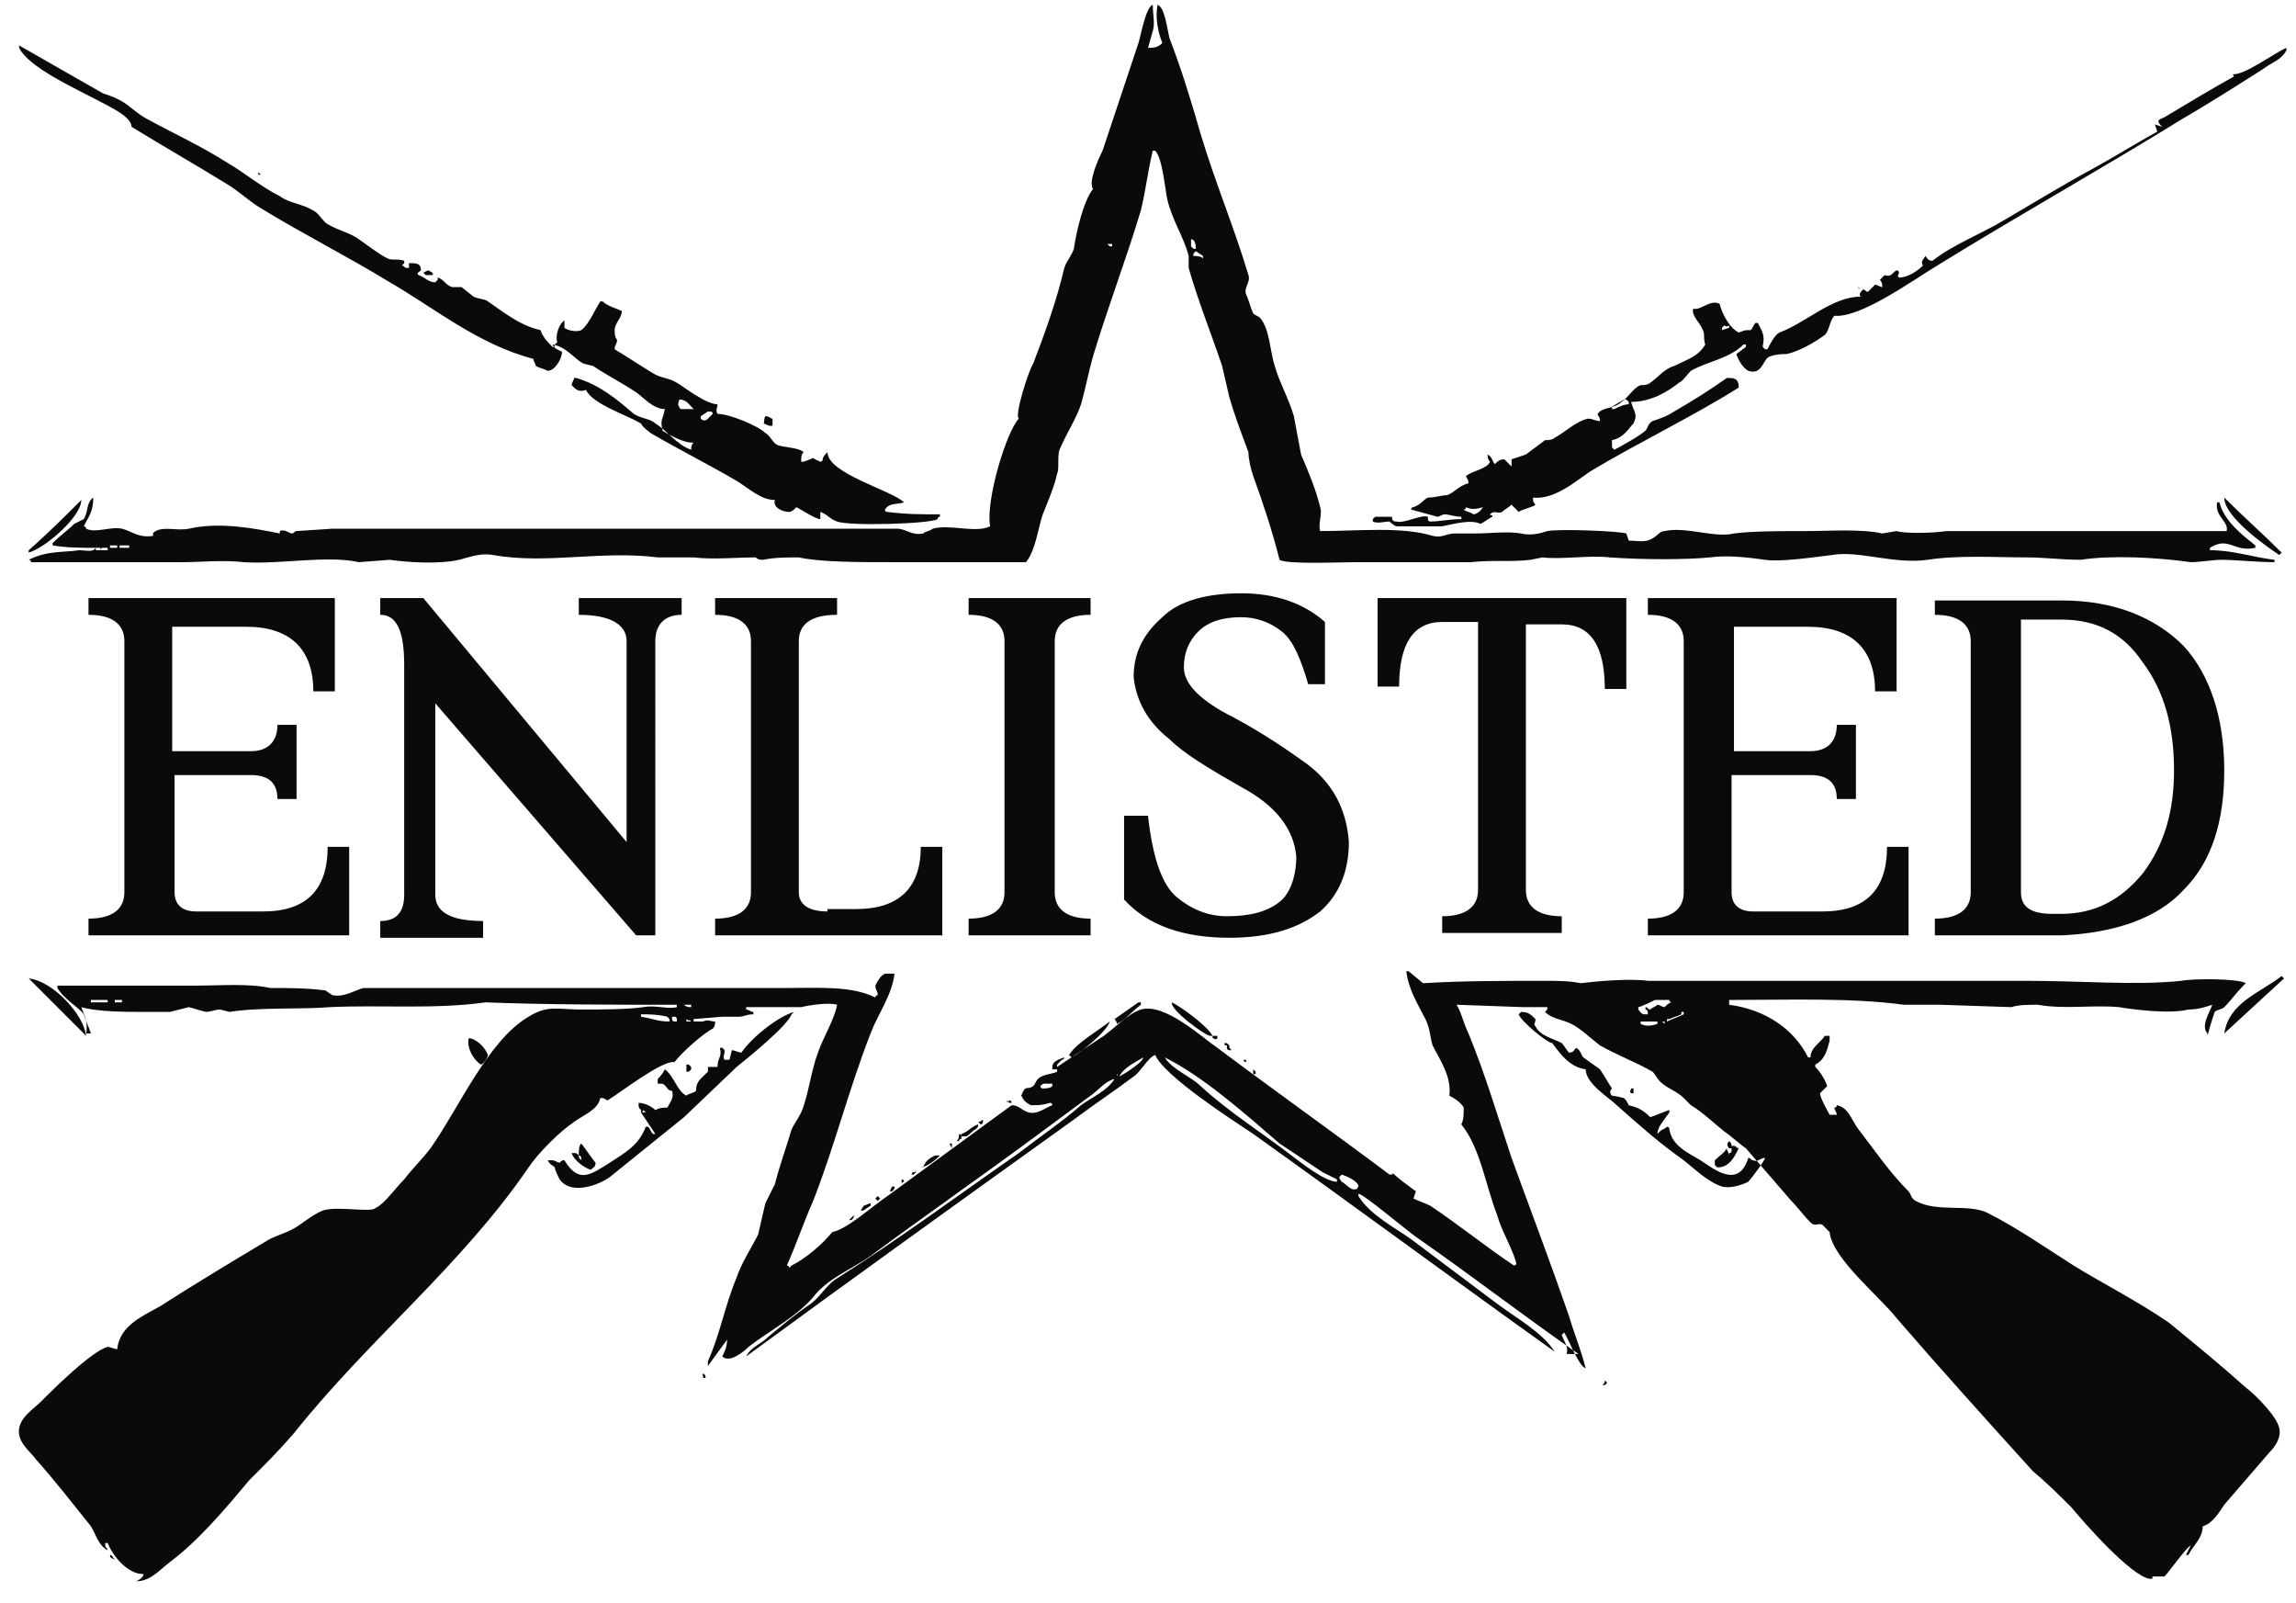 <?xml version="1.0" encoding="UTF-8"?> <!-- Generator: Adobe Illustrator 25.0.0, SVG Export Plug-In . SVG Version: 6.00 Build 0) --> <svg xmlns="http://www.w3.org/2000/svg" xmlns:xlink="http://www.w3.org/1999/xlink" id="Слой_1" x="0px" y="0px" viewBox="0 0 96 67" style="enable-background:new 0 0 96 67;" xml:space="preserve"> <style type="text/css"> .st0{fill-rule:evenodd;clip-rule:evenodd;fill:#0A0A0A;} </style> <path class="st0" d="M48.4,0.2c0.3,0.1,0.4,1,0.5,1.4c0.5,1.3,0.9,2.6,1.3,4c0.6,2,1.4,3.9,2,5.9c0.1,0.3-0.2,0.5-0.1,0.8 c0.1,0.2,0.2,0.6,0.3,0.8c0.1,0.1,0.2,0.1,0.3,0.2c0.4,0.5,0.4,1.4,0.6,2c0.2,0.7,0.6,1.4,0.8,2.1l0.3,1.6c0.3,0.7,0.6,1.4,0.8,2.2 c0.1,0.3-0.1,0.7,0,1c1.6,0,3.4-0.2,4.7,0.2c0.4,0.1,0.6-0.1,0.9-0.1c0.3,0,0.6,0,0.9,0c0.6,0,1.3-0.1,1.9,0c0.4,0.1,0.8,0,1.1-0.1 c0.5-0.1,3,0,3.3,0.1l0.1,0.3c0.4,0,0.7,0.1,1-0.1c0.2-0.1,0.3-0.3,0.5-0.3c0.9-0.2,2.1,0.3,2.9,0.1c0.8-0.1,1.9-0.1,3-0.1 c1,0,2.3-0.1,3.2,0.1l0.6-0.1c0.3,0.1,1.4,0.1,2.1,0c0.7,0,1.4,0,2.1,0c1.2,0,2.4,0,3.6,0c1.2,0,2.4,0,3.7,0h2.3 c0.1-0.4-0.5-0.6-0.4-1.2h0.1c0.2,0.8,1,1.4,1.5,1.8c0,0,0,0.1,0,0.1c-0.9,0.2-1.1-0.5-1.9,0c0,0,0,0,0,0.1c1,0,1.8,0.3,2.7,0.4 c0,0,0,0.1,0,0.1c-0.7,0-1.7-0.1-2.2-0.1c-0.4,0-0.9,0.1-1.3,0.1c-1.4-0.2-3.3-0.3-4.6-0.1c-0.8,0-1.5-0.1-2.3-0.1 c-1.3,0-2.8-0.1-4.1,0.1c-1.4,0.2-2.9-0.4-4-0.2c-0.8,0.1-2.2,0.3-2.8,0.2c-0.7-0.1-1.6-0.2-2.3-0.1c-1,0.1-2.8,0.1-4.2,0 c-0.8-0.1-2.1,0.1-2.8,0l-0.5,0.1c-0.8,0.1-1.6,0-2.5,0.1h-4.8c-0.7,0-2.9,0.1-3.2-0.1c-0.3-1.2-0.7-2.4-1.1-3.5 c-0.1-0.3-0.2-0.7-0.2-1c-0.3-0.8-0.6-1.6-0.8-2.3c-0.1-0.4-0.2-0.9-0.3-1.3c-0.4-1.2-1-2.7-1.4-4.1v-0.5c-0.2-0.8-0.7-1.5-0.9-2.4 c-0.1-0.5-0.2-1.7-0.5-2h-0.1c-0.2,0.8-0.3,1.7-0.5,2.5c-0.6,2-1.4,4.1-2,6.1c-0.2,0.7-0.3,1.3-0.5,2c-0.2,0.6-0.6,1.2-0.9,1.9 c-0.1,0.3,0,0.8-0.1,1c-0.1,0.5-0.4,1.2-0.6,1.7c-0.2,0.6-0.3,1.5-0.7,2h-5.6c-1.4,0-3,0-3.9-0.2c-0.5,0-1,0-1.5,0.1 c-0.1,0-0.2,0-0.3-0.1c-0.8,0-1.8,0.1-2.6,0c-0.5,0-1,0-1.5,0c-2.4-0.3-4.6,0.3-6.9-0.1c-0.5-0.1-1,0.1-1.4,0.2 c-0.9,0.2-2.2,0.1-2.9,0l-1.3,0.1c-1.3-0.3-3.3,0.1-4.8,0c-0.9-0.1-1.8,0-2.6,0c-1.8,0-4.2,0-6.3,0c0,0,0-0.1-0.1-0.1 C2,23,2.7,23.1,3.3,23c0.3,0,0.6,0.1,0.7-0.1c-0.6,0-1.2,0-1.8-0.1v-0.1c0.3-0.3,0.6-0.5,0.9-0.8l0.4-0.2c0.2-0.3,0.1-0.7,0.4-0.9 c0,0,0,0,0,0c0,0.6-0.2,0.8-0.4,1.2c0,0,0.1,0,0.1,0.1c0.4,0.2,1-0.1,1.5,0c0.4,0.1,0.7,0.4,1.3,0.3c0-0.2,0-0.1,0.1-0.2 c0.4-0.2,0.9,0,1.4-0.1c1.3-0.3,2.8,0,3.8,0.2c0-0.1,0,0,0-0.1c0.2-0.1,0.4,0.1,0.5,0.1c0.1,0,0.1-0.1,0.2-0.1l1.5-0.1h2.1 c0.7,0,1.3,0,2,0c5.2,0,10.5,0,15.7,0h3.8c0.4,0,0.6,0.3,1.1,0.2c0.1-0.1,0.3-0.1,0.4-0.2c0.7-0.2,1.8,0.2,2.4-0.1v0 c-0.2-1.1,0.7-4,1.2-4.5c-0.2-0.1,0.4-2,0.6-2.3c0.5-1.3,1-2.7,1.3-4c0.1-0.3,0.3-0.5,0.4-0.8c0.1-0.7,0.4-2,0.8-2.5 c-0.2-0.3,0.2-1.2,0.4-1.6c0.5-1.5,1-3,1.5-4.5c0.1-0.3,0.3-1.5,0.6-1.6c0,0.4,0.1,0.8,0,1.1L48,2c0.2,0,0.4,0,0.6-0.2 C48.4,1.3,48.3,0.7,48.4,0.2z M30,16.9c0,0.2-0.1,0.2,0,0.4c0.5,0,1.7,0.5,2,0.8c0.2,0.1,0.3,0.4,0.5,0.5c0.2,0.1,0.9,0.1,1.1,0.3 c-0.1,0.1-0.1,0.2-0.1,0.4c0,0,0,0,0.1,0c0.6-0.2,0.2-0.2,0.7,0c0,0,0.1,0,0.1-0.1c0-0.1,0.1-0.2,0.2-0.3h0c0,0.9,2.7,1.6,3.2,2.1v0 c-0.3,0.1-0.6,0-0.8,0.3c0,0,0,0.1,0.1,0.1c0.8,0.1,1.4,0.1,2.2,0.1v0.1c0,0-0.1,0-0.1,0.1c-0.3,0.2-3.7,0.3-4.2,0.1 c-0.3-0.1-0.4-0.3-0.7-0.4c0,0.2,0,0.2,0,0.3c-0.2,0-0.8-0.4-1-0.5c-0.1,0.1-0.2,0.2-0.3,0.2c-0.3,0-0.7-0.2-0.6-0.5 c-0.6,0-1.1-0.5-1.6-0.8c-1.2-0.7-2.4-1.3-3.6-2c-0.1-0.1-0.3-0.2-0.4-0.4c-0.7-0.4-2-0.8-2.3-1.4c-0.3,0.1-0.4,0-0.6-0.2 c0-0.1,0.1-0.2,0.1-0.3c0,0,0,0,0.1,0c1,0.3,1.7,0.9,2.4,1.5c0.3,0.2,0.7,0.2,0.9,0.4c0.5,0.3,0.9,0.9,1.5,1.1c0-0.1,0-0.2,0.1-0.3 c0,0,0,0-0.1,0c-0.3,0-0.9-0.3-1.2-0.5c-0.1-0.5,0-0.4,0.1-0.9c-0.5,0-0.9-0.5-1.2-0.7c-0.6-0.4-1.2-0.7-1.8-1.1l-0.4-0.1 c-0.4-0.2-0.7-0.7-1.3-0.8c0.1,0.2,0.2,0.2,0.4,0.3c0,0.3-0.3,0.8-0.6,0.8c-0.2-0.1-0.3-0.1-0.5-0.2c0-0.1-0.1-0.2-0.1-0.3 c-2.3-0.6-4.1-2.1-6-3.2c-1.8-1.1-3.6-2-5.4-3.1c-0.5-0.3-0.9-0.7-1.4-1c-1.3-0.8-2.7-1.6-4-2.4C5.5,5.1,5.3,4.9,5,4.7 C3.9,4,1.3,3,0.8,2l0-0.1l3.5,2C4.6,4,4.9,4.1,5.2,4.3c0.3,0.2,0.6,0.5,1,0.7c1.1,0.6,2.2,1.1,3.3,1.8c0.7,0.4,1.4,1,2.2,1.4 c0.4,0.3,0.9,0.3,1.4,0.6c0.2,0.1,0.3,0.3,0.5,0.5c0.4,0.3,1,0.4,1.4,0.7c0.3,0.2,0.8,0.6,1.2,0.8c0.2,0.1,0.4,0,0.7,0.1 c0,0.1,0,0,0,0.1c0,0-0.1,0.1-0.1,0.1c0.1,0,0.1,0.1,0.2,0.1c0,0,0.1,0,0.1,0c0-0.1,0-0.1,0-0.2c0.3,0,0.5,0,0.5,0.3 c-0.1,0.1-0.2,0.1-0.1,0.2c0.3,0.1,0.4,0.3,0.7,0.3c0,0,0.1-0.1,0.1-0.1c0,0,0-0.1,0-0.1c0.3,0.1,0.3,0.3,0.6,0.4h0.4l0.5,0.4 c0.2,0.1,0.5,0.1,0.6,0.2c0.6,0.4,1.3,1,2.2,1.2c0.1,0.3,0.3,0.5,0.5,0.7c0.1,0,0.1,0,0.1-0.1c0.1-0.1,0,0,0.1-0.1 c-0.1-0.3,0.1-0.8,0.3-0.9h0c0,0.1,0,0.1,0,0.3c0.1,0.1,0.5,0.2,0.7,0.1c0.3-0.2,0.6-0.9,0.8-1.2h0.1c0.2,0.2,0.6,0.3,0.8,0.4 c0,0.3-0.3,0.5-0.3,0.8c0,0.1,0,0.3,0.1,0.4c0,0.2-0.1,0.2-0.1,0.4c0.5,0.3,1.1,0.7,1.6,1c0.3,0.2,0.7,0.2,1,0.4 C28.5,16.1,29.5,16.9,30,16.9z M67.4,18.4c0,0.1,0,0.2,0,0.3l0.1,0.1c0.2-0.1,1.1-0.6,1.3-0.8c0.1-0.1,0.1-0.3,0.3-0.4 c0.3-0.1,0.6-0.2,0.9-0.4c0.7-0.4,1.5-0.9,2.2-1.4c0.3,0,0.5,0,0.5,0.4c-1.9,1.2-4.2,2.3-6.2,3.5c-0.6,0.4-1.5,1.2-2.4,1.1v0.1 c0,0.1,0.1,0.2,0.1,0.2c-0.1,0.1-0.6,0.2-0.7,0.3c-0.1-0.1-0.2-0.2-0.3-0.3c-0.1,0.1-0.3,0.2-0.4,0.3c-0.2,0.1-0.3-0.1-0.5,0.1 c0.1,0.1,0.1,0,0.1,0.1c-0.2,0.1-0.3,0.2-0.5,0.3c-0.4-0.2-1.1,0-1.6,0.1h-1.9c-0.1,0-0.3-0.2-0.3-0.2c-0.2,0-0.5,0.1-0.7,0 c0,0,0-0.1,0-0.1c0,0,0.1-0.1,0.1-0.1c0.2,0,0.4,0,0.7,0c0,0.2,0.1,0.2,0.2,0.2c0.3,0.1,1-0.3,1.3-0.2c0,0.1,0,0.2,0.1,0.2 c0.4,0,0.8-0.1,1.3-0.1v-0.1c-0.3,0-0.5-0.1-0.7-0.1c-0.1,0-0.2,0.1-0.3,0.1l-1.1-0.3c0,0,0-0.1,0.1-0.1c0.3-0.1,0.4-0.3,0.6-0.4 c0.3,0,0.6-0.1,0.8-0.1c0.3-0.1,0.5-0.4,0.9-0.5c0-0.2-0.1-0.2-0.1-0.3c0.2-0.2,0.9-0.3,1-0.6c-0.1-0.1-0.1-0.2-0.1-0.3h0 c0.2,0.1,0.2,0.3,0.3,0.4c0.1-0.1,0.2-0.2,0.4-0.2c0.1,0.1,0.2,0.2,0.3,0.3h0v-0.3c0.3-0.1,0.3-0.1,0.6-0.2l0.8-0.6 c0.1,0,0.3,0,0.4-0.1c0.4-0.2,0.9-0.7,1.4-0.8c0.2,0,0.3,0.1,0.5,0.1c0-0.2-0.1-0.2-0.1-0.3c0.2-0.3,0.7-0.2,1-0.5 c0.3-0.2,0.5-0.6,0.8-0.7c0.1,0,0.3,0,0.4-0.1c0.3-0.2,0.6-0.6,1-0.7c0.6-0.3,1-0.4,1.3-0.9c-0.1-0.3,0-0.4-0.1-0.6 c-0.1-0.3-0.5-0.6-0.4-0.9c0.3,0.1,0.7-0.4,1.1-0.2c0.1,0.4,0.4,1,0.8,1.2c0.3-0.1,0.2-0.1,0.5-0.1c0.1-0.1,0.1-0.2,0.2-0.3h0.1 c0.2,0.4,0.3,0.5,0.2,1c0,0,0.1,0.1,0.1,0.1c0,0,0.1,0,0.1,0c0.1-0.2,0.3-0.6,0.5-0.7c1.1-0.4,2.2-1.5,3.4-1.5 c-0.1-0.1,0-0.2,0.1-0.3h0c0.1,0,0.1,0.1,0.2,0.1c0.1-0.1,0.2-0.2,0.3-0.3c0.1,0,0.2,0.1,0.3,0.1c0-0.1,0-0.2-0.1-0.3l0.2-0.2 c0.3,0.1,0.3-0.1,0.5-0.2c0,0,0.1,0,0.1,0.1c0,0.1-0.1,0.1,0,0.2c0.4,0,0.8-0.3,1-0.5c-0.1-0.2,0-0.2,0.1-0.4 c0.1,0.1,0.1,0.2,0.3,0.2c0.9-0.7,2-1.1,3-1.7c1.2-0.7,2.5-1.5,3.8-2.2c0.9-0.5,1.7-1,2.6-1.5l-0.1-0.3l0.3,0.1 C90.1,5,90.3,5,90.5,4.9c1-0.6,2-1.2,2.9-1.7c0,0,0-0.1-0.1-0.1c0.5,0.1,1.8-0.9,2.3-1.1c0,0,0,0.1,0,0.1c-0.2,0.4-0.6,0.5-1,0.8 c-1.1,0.7-2.2,1.4-3.4,2.1c-3.4,2.1-6.8,4-10.2,6.1c-1,0.6-3.2,2.2-4.3,2.1c-0.2,0.2-0.2,0.6-0.4,0.8c-0.4,0.3-1.1,0.7-1.6,0.8 c-0.2,0-0.4,0-0.7,0.1c-0.3,0.1-0.3,0.8-0.9,0.6c-0.2-0.1-0.4-0.4-0.5-0.7l0.4-0.3v-0.1h-0.1c-0.6,0.6-1.5,0.7-2.2,1.1 c-0.2,0.2-0.3,0.4-0.5,0.5c-0.5,0.4-1.2,0.8-2,0.8c0.1,0.4,0.3,0.5,0.1,0.9C68.1,17.9,67.9,18.3,67.4,18.4z M10.8,7.2 C10.9,7.3,10.9,7.3,10.8,7.2l0.1,0.1h-0.1C10.8,7.3,10.8,7.3,10.8,7.2z M49.8,10C49.8,10,49.8,10,49.8,10c0,0.2,0,0.3,0,0.3l0.1,0.1 c0,0,0.1,0,0.1,0v0C50,10.1,49.9,10,49.8,10z M46.3,10.2c0.1,0.1,0.1,0.1,0.2,0.1v-0.1C46.4,10.2,46.4,10.2,46.3,10.2z M46.6,10.3 C46.6,10.3,46.6,10.3,46.6,10.3L46.6,10.3L46.6,10.3C46.7,10.3,46.6,10.3,46.6,10.3z M50,10.5c0,0-0.1,0.1-0.1,0.1c0,0,0,0.1,0,0.1 c0.1,0,0.3,0,0.4,0.1v-0.1L50,10.5z M17.9,11.3L17.9,11.3c0.2,0.1,0.2,0.1,0.2,0.2c0,0,0,0-0.1,0c-0.1,0-0.1,0-0.2,0 c-0.1-0.1,0,0-0.1-0.1L17.9,11.3C17.9,11.3,17.9,11.3,17.9,11.3z M78.8,11.4C78.8,11.5,78.8,11.5,78.8,11.4 C78.8,11.4,78.9,11.5,78.8,11.4z M77.7,12C77.8,12.1,77.7,12.1,77.7,12L77.7,12z M19.4,12.3C19.4,12.3,19.4,12.3,19.4,12.3 C19.4,12.3,19.4,12.3,19.4,12.3L19.4,12.3z M72.1,13.6c-0.1,0.1-0.1,0.1-0.1,0.1c0,0,0,0.1,0,0.1l0.3-0.1v-0.1 C72.2,13.7,72.1,13.6,72.1,13.6z M67.9,16.7L67.4,17v0.1c0,0,0.1,0,0.1,0c0.2-0.1,0.4-0.2,0.6-0.2c0,0,0-0.1,0-0.1 c0,0-0.1-0.1-0.1-0.1H67.9z M28.4,16.7c0,0.1-0.1,0.2,0,0.3c0,0,0,0.1,0.1,0.1c0.2,0,0.3,0,0.5,0v0C28.8,16.9,28.7,16.7,28.4,16.7z M29.6,17.2l-0.3,0.2v0.1c0.1,0.1,0.2,0.1,0.3,0l0.2-0.2c0,0,0-0.1-0.1-0.1c0,0,0,0-0.1,0H29.6z M66.8,17.3 C66.8,17.3,66.8,17.3,66.8,17.3C66.8,17.3,66.8,17.3,66.8,17.3z M32,17.4L32,17.4c0.2,0,0.2,0.1,0.3,0.1c0,0.1,0,0.2,0,0.3 c0,0,0,0-0.1,0c-0.1,0-0.2-0.1-0.3-0.1C32,17.7,31.9,17.6,32,17.4C31.9,17.5,32,17.4,32,17.4z M63.1,19.3L63.1,19.3L63.1,19.3z M93,20.8c0.8,0.8,1.6,1.5,2.4,2.3l-0.1,0.1C94.7,22.8,93,21.6,93,20.8z M3.4,20.9L3.4,20.9c0,0.7-1.5,2-2.2,2.2v0l0-0.1 C2,22.3,2.7,21.6,3.4,20.9z M61.3,21.2c0,0,0,0.1-0.1,0.1c0.1,0.1,0.3,0.1,0.4,0.2c0.1,0,0.3-0.1,0.4-0.3 C61.7,21.3,61.5,21.3,61.3,21.2z M4.6,22.8c0,0,0,0.1,0,0.1h0.3v-0.1H4.6z M5,22.8v0.1h0.4v-0.1H5z M4,22.9c0,0.1,0,0.1,0.1,0.1h0.1 c0,0,0-0.1,0.1-0.1H4z M4.2,22.9c0,0.1,0,0.1,0.1,0.1c0.1,0,0.1,0,0.2,0v-0.1H4.2z M37,40.7h0.4l0,0c-0.1,0.9-0.7,1.7-1,2.5 c-0.9,2.3-1.5,4.7-2.4,7c-0.4,0.9-0.7,1.8-1.1,2.7c0,0,0.1,0,0.1,0.1l0.1-0.1c0.6-0.3,1.3-0.9,1.7-1.4c0.6-0.1,1.7-1.1,2.3-1.5 l5.2-3.8c0.3,0,0.4,0.2,0.7,0.3c0.4,0.1,0.7-0.2,1-0.3c0,0,0-0.1-0.1-0.1c-0.3,0.1-0.5,0.1-0.8,0.1c-0.2-0.1-0.3-0.2-0.4-0.4 c0.2-0.5,0.2-0.2,0.5-0.4c0.1-0.1,0.1-0.2,0.2-0.3c0.2-0.2,0.6-0.2,0.8-0.3c0,0,0-0.1,0-0.1v0h-0.2c0,0,0,0,0-0.1 c0-0.2,0.2-0.3,0.5-0.4v0c0,0,0,0.1-0.1,0.1c-0.1,0.1-0.1,0.1-0.2,0.2c0,0,0,0.1,0,0.1h0c0.6-0.4,1.2-0.8,1.8-1.2 c0.5-0.3,1.1-1,1.7-1.2c1-0.3,2.6,1.2,3.2,1.6c2.4,1.8,4.8,3.5,7.2,5.3c0.1,0,0.2,0,0.1-0.1c0.3,0.3,0.6,0.5,1,0.8l-0.1,0.3 c0.2,0.1,0.5,0.2,0.7,0.3c1.2,0.8,2.3,1.7,3.5,2.5c0,0,0.1,0,0.1-0.1v0c-0.2-0.7-0.6-1.3-0.8-2c-0.5-1.3-0.7-2.8-1.5-3.8 c0.1-0.2,0.1-0.4,0.1-0.7c-0.1-0.2-0.4-0.4-0.6-0.5c0.1-0.8-0.4-1.5-0.7-2.1c-0.1-0.3-0.1-0.7-0.3-1.1c-0.3-0.6-0.7-1.2-0.8-2h0.1 l0.6,0.5c1.6-0.1,3.4-0.1,5.1-0.1c0.5,0,1,0,1.5,0.1c0.8-0.1,2.1-0.2,2.8-0.1h15.8c2.4,0,4.6,0.2,6.5,0c0.5-0.1,2.4-0.1,2.7,0.1 l-0.1,0.1c-0.3,0.3-0.5,0.6-0.8,0.9c-0.1,0.1-0.3,0.1-0.4,0.2c-0.1,0.3-0.2,0.6-0.3,1v-0.1c-0.3-0.3,0.1-0.9,0.2-1.2 c-0.3,0.1-0.6,0.2-1,0.2c-0.8,0.2-2.3,0-2.9-0.1c-1.1-0.1-2.3,0.1-3.4-0.1c-0.4,0-0.8,0-1.1,0.1l-3-0.1c-0.5,0-1,0-1.5,0 c-2.2-0.3-4.8-0.2-7.3-0.2V42c1.5,0.2,2.7,1,3.3,2.2c0,0,0.1,0,0.1,0c0-0.4,0.4-0.6,0.6-0.9c0.1,0,0.1,0,0.2,0v0.2 c-0.1,0.4-0.2,0.8-0.6,1v0.1c0.2,0.2,0.4,0.5,0.5,0.8l-0.3,0.3c0,0.2,0.3,0.7,0.4,0.9c0.2,0,0.2,0,0.3,0v0c0-0.1-0.1-0.2-0.1-0.3 c0,0,0.1,0,0.1-0.1c0.5,0.1,0.6,0.6,0.9,1c0.7,0.9,1.3,1.8,2.1,2.6c0.1,0.1,0.1,0.3,0.3,0.4c0.9,0.5,2.2,0.1,3,0.5 c1.2,0.6,2.5,1.5,3.6,2.2c1.3,0.8,2.7,1.5,4,2.4c1.1,0.9,2.2,1.8,3.2,2.7c0.4,0.3,1.3,1.2,1.4,1.7c0.1,0.4-0.2,0.8-0.4,1 c-0.6,0.7-1.3,1.5-1.9,2.2c-0.2,0.3-0.5,0.8-0.9,0.9c0,0.5-0.4,0.8-0.6,1.2h-0.1l0.2-0.4c-0.2,0.1-0.9,1.1-1.1,1.3 c-0.2,0-0.4,0-0.5,0c0,0.1,0,0.1-0.1,0.1c-0.8-0.1-2.8-2.4-3.3-3c-0.5-0.5-1-1-1.6-1.5c-1.9-2.1-3.8-4.2-5.7-6.4 c-0.7-0.9-2.7-2.5-2.8-3.6c-0.1-0.1-0.2-0.2-0.3-0.3c-0.2-0.1-0.3,0.1-0.5-0.1c-0.3-0.3-0.5-0.6-0.8-0.9c-0.6-0.7-1.3-1.5-1.9-2.2 c-0.3-0.2-0.6-0.5-0.9-0.7c-0.5-0.4-0.9-0.8-1.4-1.1l-0.3-0.3c-0.3-0.3-0.7-0.4-1-0.7c-0.1-0.1-0.2-0.3-0.3-0.4 c-0.7-0.4-1.5-0.7-2.2-1.1c-0.4-0.3-0.8-0.7-1.2-0.9c-0.4-0.2-0.8-0.2-1.1-0.5c0.1-0.1,0.1-0.1,0.1-0.2h-1c-0.1,0-2.7-0.1-2.8-0.1 V42c0.2,0.3,0.3,0.8,0.5,1.2c0.7,1.7,1.2,3.4,1.8,5.2c0.8,2.2,1.6,4.3,2.4,6.6c0.2,0.7,0.5,1.4,0.7,2.2c-0.3-0.1-0.7-1.2-0.9-1.5 l-0.1,0.1c0.1,0.3,0.3,0.5,0.2,0.8L66,56.6c-2.3-1.6-4.5-3.3-6.8-4.9c-0.3-0.2-2.2-1.8-2.4-1.8c0,0,0,0.1,0,0.1 c0.5,0.8,1.5,1.3,2.2,1.8c1.2,0.9,2.4,1.8,3.6,2.7c0.8,0.6,1.9,1.2,2.4,2H65c-4.2-3-8.4-6.1-12.6-9.1c-0.9-0.6-3.7-2.4-4.1-3.3 c-0.3,0.1-0.6,0.7-0.9,0.9c-0.8,0.6-1.7,1.2-2.5,1.8c-4.6,3.3-9.2,6.6-13.7,9.9c0.2-0.4,0.6-0.5,0.9-0.8c0.6-0.5,1.2-1,1.8-1.4 c0.4-0.3,0.6-0.7,1-1c2.7-1.7,5.1-3.5,7.7-5.3c0.9-0.7,1.8-1.3,2.6-2c0.4-0.3,1.1-0.6,1.4-1.1c-0.4,0.1-0.7,0.5-1,0.7 c-0.8,0.6-1.5,1.1-2.3,1.7c-2.3,1.7-4.6,3.3-6.9,5c-0.7,0.5-1.7,0.9-2.3,1.6c-0.7,0.9-1.9,1.5-2.8,2.2c-0.2,0.2-0.8,0.7-1.1,0.4 c0.1-0.2,0.2-0.4,0.2-0.7l0,0h0c-0.3,0.4-0.5,0.7-0.8,1.1h0v-0.2c0.5-1.1,0.7-2.3,1.2-3.5c0.2-0.6,0.6-1.2,0.9-1.8 c0.1-0.4,0.2-0.9,0.3-1.3c0.1-0.2,0.3-0.6,0.4-0.8c0.2-0.8,0.5-1.6,0.7-2.3c0.1-0.2,0.3-0.5,0.4-0.7c0.3-0.7,0.4-1.7,0.7-2.5 c0.2-0.6,0.7-1.4,0.8-2c-0.3-0.1-1.1,0-1.5,0.1c-0.8,0-1.5,0-2.3,0v0.1c0.1,0,0.2,0.1,0.3,0.1c0,0,0,0,0,0.1c-0.3,0-0.4,0.1-0.6,0.1 c-0.2,0-0.5,0-0.7,0L29,42.6v0.1h0.4c0.2-0.1,0.3,0,0.5,0c0,0.1,0,0.2-0.1,0.3c-0.4,0.2-1.3,1-1.6,1.4c-0.5-0.1-2.3,1.3-2.8,1.6 c-0.2-0.1-0.1-0.1-0.3-0.1c-0.1,0.5-0.7,0.7-1.1,1c-0.6,0.4-1.5,1.3-1.9,1.9c-2.8,4.1-6.7,7.2-9.8,11.1c-0.6,0.7-1.2,1.3-1.9,2 c-1,1.2-2.1,2.5-3.3,3.4c-0.4,0.3-0.8,0.8-1.4,0.8C5.9,66,6,65.9,6,65.8L6,65.8c-0.7,0-1.3-0.8-1.5-1.3c0,0-0.1,0-0.1,0 c0,0,0,0,0,0.1c0,0.1,0.1,0.1,0.1,0.2c-0.4-0.2-0.5-0.7-0.7-1C3,62.8,2.3,61.9,1.5,61c-0.2-0.3-0.8-0.7-0.7-1.3 c0.1-0.5,0.6-0.8,0.9-1.1c0.5-0.5,2.1-2.1,2.8-2.3c0.1,0,0.3,0.1,0.4,0.1c0.1-1,1.1-1.4,1.8-1.8c1.4-0.9,2.9-1.8,4.4-2.7 c0.3-0.2,0.7-0.3,1.1-0.5c0.4-0.2,0.8-0.6,1.3-0.8c0.6-0.2,2,0.1,2.2-0.1c0.4-0.2,0.8-0.8,1.2-1.2c0.3-0.4,0.8-0.9,1.1-1.3 c1.2-1.7,2.4-4.5,4.1-5.5c0.8-0.5,1.2-0.3,2.2-0.3c0.8,0,1.9,0,2.6-0.1c0.5-0.1,1,0.1,1.4,0V42c0,0,0,0-0.1,0c-2.6,0-5.3,0-7.9-0.1 c-2.1,0.3-4.4,0.1-6.5,0.2c-1.2,0.1-3,0-4.2,0.2l-0.4-0.1c-0.2,0-0.4,0.1-0.6,0.1l-0.7-0.2c0,0-0.8,0.2-0.8,0.2c-0.3,0-0.6,0-0.9,0 c-1,0-2.1,0-2.8-0.2c0.1,0.3,0.3,0.6,0.2,1.1H3.8c-0.1-0.3-0.2-0.5-0.3-0.8c-0.2-0.3-0.8-0.6-1.1-1.1l0-0.1h5.8c1,0,2.2-0.1,3.1,0.1 c0.8,0,1.5,0,2.3,0.1l0.3,0.2c0.5,0.1,0.9-0.2,1.3-0.3h17.6c1.5,0,2.8-0.1,3.8,0.4c0,0,0-0.1,0.1-0.1c0-0.2-0.1-0.2-0.1-0.4 C36.7,41,36.8,40.8,37,40.7z M95.4,40.8C95.4,40.8,95.5,40.9,95.4,40.8c0.1,0.1,0.1,0.1,0.1,0.1l-2.5,2.3h0 C93.2,41.9,94.5,41.5,95.4,40.8z M1.2,40.9c1,0.1,2.3,1.5,2.4,2.4h0c0,0-0.1-0.1-0.1-0.1L1.2,40.9C1.2,40.9,1.2,40.9,1.2,40.9z M3.8,41.8v0.1h0.7v-0.1H3.8z M4.8,41.8v0.1h0.3v-0.1H4.8z M69.2,41.8c0,0-0.6,0.3-0.7,0.3v0.1c0.1,0.1,0.1,0.2,0.3,0.2 c0,0,0,0,0.1,0c0-0.1,0-0.2-0.1-0.2c0,0,0,0,0-0.1c0.1,0,0.1,0.1,0.2,0.1c0.1-0.1,0.2-0.1,0.3-0.2c0.1,0,0.2,0.1,0.3,0.1 c0.1-0.1,0.2-0.2,0.3-0.2c0,0-0.1,0-0.1-0.1L69.2,41.8z M47.6,41.9h0.1V42c-0.4,0.3-0.6,0.6-1,0.8h0c0-0.1-0.1-0.2-0.1-0.2 L47.6,41.9z M49,41.9c0.4,0.2,1.5,1,1.7,1.4c0,0,0,0-0.1,0C50.4,43.3,48.9,42.2,49,41.9z M28.6,42L28.6,42c0.1,0.1,0.2,0.1,0.3,0.1 V42H28.6z M29,42C29,42,29,42,29,42C29,42,29,42,29,42z M63.6,42.3c0.3,0,0.4,0.1,0.6,0.3c0,0.2-0.1,0.2,0,0.3 c0.2,0.4,0.7,0.5,1.1,0.7c0.1,0.1,0.2,0.3,0.3,0.4c0.2,0,0.2-0.1,0.3-0.2c0.2,0.1,0.2,0.3,0.3,0.4l0.7,0.5c0.2,0.3,0.3,0.5,0.5,0.8 c-0.1,0.1-0.1,0.2,0,0.3c0.1,0,0.5,0.1,0.5,0.1C68,46,68,46,68.1,46.2c0.4,0.1,0.6,0.2,0.9,0.5c0.3-0.1,0.5-0.2,0.8-0.3v0.1 c-0.2,0.3-0.5,0.6-0.5,0.9h0l0.1-0.1c0.1-0.1,0.2-0.1,0.3-0.2c0,0,0.1,0,0.1,0.1c0.1,0.7,0.8,1,1.3,1.3c0.6,0.4,1.6,1.2,2-0.1 c0.1,0,0.1,0.1,0.2,0.1c0.2,0.1,0.3-0.1,0.5-0.1c0,0.1-0.6,0.9-0.7,1c-0.2,0.1-0.7,0.3-1.1,0.2c-0.6-0.2-1.1-0.7-1.6-1.1 c-1-0.7-1.9-1.5-2.8-2.3c-0.3-0.3-1.3-0.9-1.3-1.5c-0.7-0.1-1.1-0.7-1.4-1.1c-0.2,0-1.3-0.9-1.4-1.2L63.6,42.3z M28,42.7 c0-0.1,0-0.1-0.1-0.2c-0.4-0.1-0.8-0.1-1.1-0.1v0.1C27.4,42.6,27.5,42.7,28,42.7z M27.5,45.3c0-0.1,0-0.1,0-0.2 c0.1-0.1,0.2-0.2,0.3-0.4c0.4,0.3,0.5,0.9,0.9,1.1c0.1-0.1,0.3-0.1,0.4-0.2c0-0.4,0.2-0.5,0.5-0.8c0-0.2,0-0.1,0-0.2h0.4 c0-0.4,0.2-0.4,0.1-0.8h0.1l0.1,0.1c0,0.2-0.1,0.3,0,0.4h0c0.1,0,0.2,0,0.2,0l0.1-0.4c0.1,0,0.3,0.1,0.4,0.1 c0.4-0.6,1.5-1.5,2.2-1.7v0l-0.1,0.1c-0.2,0.5-1.8,1.8-2.3,2.2l-2.2,2.1c-1,0.8-2.1,1.7-3.1,2.5c-0.4,0.3-1.6,0.8-2.1,0.1 c-0.1-0.2-0.2-0.4-0.2-0.5c-0.1-0.1-0.2-0.1-0.3-0.3h0.2c0.1,0,0.2,0.1,0.3,0.1c0.1-0.1,0.1-0.1,0.2-0.1c0.6,1,1.1,0.6,1.9,0.1 c0.6-0.4,1.2-0.7,1.5-1.5c0,0,0.1,0,0.1,0c0.1,0.1,0.1,0.2,0.2,0.3c0,0,0.1,0,0.1,0v0c-0.2-0.3-0.4-0.6-0.6-0.9v0c0.1,0,0.1,0,0.2,0 c0,0-0.1-0.1-0.1-0.1c0,0,0,0.1-0.1,0.1c0,0,0,0,0-0.1c-0.1-0.1-0.1-0.1-0.1-0.3c0.3,0,0.6,0.2,0.7,0.3c0.2-0.1,0.3-0.1,0.5-0.1 c0.1-0.2,0.3-0.4,0.2-0.7c-0.2,0-0.2-0.2-0.4-0.3H27.5z M70.3,42.4c-0.2,0.1-0.3,0.1-0.5,0.2h-0.1c0,0,0,0.1,0,0.1 c0.2-0.1,0.5-0.2,0.7-0.3c0,0,0,0,0-0.1H70.3z M28.1,42.6c0,0,0,0.1,0.1,0.1c0,0,0.1,0,0.1,0c0,0,0,0,0-0.1c0,0,0-0.1-0.1-0.1H28.1z M28.7,42.6c0,0,0,0.1,0,0.1h0.2C28.8,42.6,28.8,42.7,28.7,42.6z M30.1,42.6L30.1,42.6C30.1,42.7,30.1,42.7,30.1,42.6L30.1,42.6 C30,42.7,30,42.7,30.1,42.6z M69.5,42.7c0.1,0.1,0,0,0.1,0.1v-0.1H69.5z M68.6,42.7v0.1c0.2,0.1,0.4,0.1,0.7,0c0,0,0-0.1,0-0.1 C69,42.7,68.8,42.7,68.6,42.7z M46.4,42.7C46.5,42.8,46.5,42.8,46.4,42.7c-0.1,0.4-1.2,1.3-1.6,1.5c0,0-0.1-0.1-0.1-0.1 C45,43.6,45.9,43.1,46.4,42.7z M50.7,43.3c0.1,0,0.1,0,0.2,0c0,0,0,0.1,0,0.1c-0.1,0.1-0.1,0-0.2,0C50.7,43.4,50.7,43.4,50.7,43.3z M19.6,43.4c0.3,0,0.7,0.4,0.8,0.7c0,0.1-0.2,0.4-0.3,0.4C19.8,44.3,19.5,43.8,19.6,43.4z M51.2,43.6c0.1,0,0.1,0,0.2,0.1 c0,0.1,0,0.1,0.1,0.2c0,0,0,0-0.1,0c0,0-0.1,0-0.1-0.1v-0.1C51.2,43.7,51.2,43.7,51.2,43.6z M47.9,44.1 C47.8,44.2,47.8,44.2,47.9,44.1L47.9,44.1L47.9,44.1z M48.7,44.2c0.3,0.5,1.1,0.8,1.5,1.2c1.2,1.1,2.5,1.9,3.8,2.9 c0.4,0.3,1.4,1.1,1.9,1.1c0,0,0-0.1,0-0.1c-0.2-0.1-0.4-0.2-0.6-0.3c-0.6-0.4-1.2-0.8-1.8-1.2C52,46.5,50.3,45,48.7,44.2z M47.8,44.2c-0.3,0.2-0.8,0.4-1,0.8h0C47,44.9,47.8,44.4,47.8,44.2z M52,44.3c0,0,0.1,0,0.1,0c0,0,0,0.1,0,0.1 C52.1,44.4,52,44.4,52,44.3C52,44.4,52,44.3,52,44.3z M28.8,44.5c0,0,0.1,0.1,0.1,0.1c0,0,0,0.1,0,0.1c0,0-0.1,0.1-0.1,0.1 c0,0,0,0-0.1,0V44.5z M52.4,44.7L52.4,44.7l0.1,0.1v0.1c0,0,0,0-0.1,0C52.4,44.8,52.4,44.8,52.4,44.7z M46.7,44.9L46.7,44.9 L46.7,44.9C46.8,45,46.7,45,46.7,44.9z M43.7,45.3c-0.1,0-0.1,0-0.2,0.1c0,0,0,0.1,0.1,0.1c0.1,0,0.3,0,0.4-0.1c0,0,0,0,0-0.1H43.7z M68.4,45.3C68.4,45.3,68.5,45.4,68.4,45.3C68.4,45.4,68.4,45.4,68.4,45.3z M68.2,45.5h0.1v0.2h0c0,0-0.1,0-0.1,0v0 C68.1,45.6,68.2,45.6,68.2,45.5z M42.2,46L42.2,46c0.1,0,0.1,0.1,0.1,0.1c0,0,0,0-0.1,0l-0.1-0.1C42.1,46.1,42.1,46.1,42.2,46z M69.9,46.1c0,0.1,0,0.1,0,0.1C69.9,46.2,69.9,46.1,69.9,46.1z M28.2,46.1C28.1,46.2,28.1,46.2,28.2,46.1 C28.2,46.2,28.2,46.2,28.2,46.1L28.2,46.1L28.2,46.1z M41.8,46.3L41.8,46.3C41.9,46.3,41.9,46.3,41.8,46.3z M41.4,46.5L41.4,46.5 L41.4,46.5c0,0.1,0,0.1-0.1,0.1v0C41.4,46.6,41.4,46.6,41.4,46.5C41.4,46.6,41.4,46.5,41.4,46.5z M41.1,46.8L41.1,46.8 c0,0.1,0,0.2-0.1,0.2C41,47,41,47,40.9,46.9C41,46.9,41.1,46.8,41.1,46.8z M40.9,47c0,0.1,0,0.1-0.1,0.2c-0.2,0.1-0.2,0.2-0.4,0.3 c-0.1,0-0.1,0-0.2,0c0,0,0-0.1,0-0.1C40.5,47.3,40.6,47.1,40.9,47z M40.1,47.4c0,0,0.1,0,0.1,0.1v0.1c0,0-0.1,0-0.1,0.1 c0,0,0,0-0.1,0C40.1,47.6,40.1,47.5,40.1,47.4z M72.3,47.7c0.1,0.1,0.1,0.1,0.1,0.3c0,0-0.1,0-0.1,0C72.2,47.9,72.2,47.8,72.3,47.7z M24.3,47.8c0.1,0.1,0.5,0.7,0.6,0.8c0,0.2-0.1,0.2-0.2,0.3c-0.3-0.1-0.7-0.4-0.8-0.7c0,0,0,0,0.1,0c0.1,0,0.1,0,0.2,0.1 C24.2,48.1,24.2,47.9,24.3,47.8z M39.7,47.8c0,0,0.1,0,0.1,0L39.8,48L39.7,47.8C39.7,47.9,39.7,47.9,39.7,47.8z M72.5,47.9 L72.5,47.9c0.1,0,0.1,0.1,0.2,0.1c-0.2,0.4-0.4,0.8-0.9,0.8c0,0-0.1-0.1-0.1-0.1c0-0.1,0-0.1,0-0.2c0.2-0.2,0.4-0.3,0.5-0.5 c0,0.1,0.1,0.2,0.1,0.3c0,0,0,0,0-0.1c0.1,0,0.1-0.1,0.1-0.1V47.9z M24.2,48.3c0,0.1,0,0.1,0.1,0.2h0c0,0,0,0,0-0.1 c0,0,0-0.1-0.1-0.1C24.3,48.3,24.3,48.3,24.2,48.3z M39.1,48.3h0.2v0l-0.1,0.1c-0.1,0.1-0.5,0.4-0.7,0.4c0,0,0.1,0,0.1,0 C38.7,48.5,38.9,48.4,39.1,48.3z M38.3,48.9L38.3,48.9c0,0.1,0,0.1-0.1,0.2c0,0-0.1,0-0.1,0c0.1-0.1,0-0.1,0.1-0.1 C38.3,49,38.3,48.9,38.3,48.9z M56.1,49.1c0,0-0.1,0.1-0.1,0.1c0,0.1,0.1,0.2,0.1,0.2c0.2,0.1,0.4,0.4,0.6,0.3c0.1,0,0,0,0.1-0.1 C56.8,49.4,56.4,49.2,56.1,49.1z M37.7,49.3L37.7,49.3c0.1,0,0.1,0.1,0.1,0.1c0,0-0.1,0-0.1,0.1h0L37.7,49.3 C37.6,49.4,37.6,49.4,37.7,49.3z M37.3,49.6h0.1c0,0.1,0,0.1-0.1,0.2h-0.1L37.3,49.6C37.3,49.7,37.3,49.6,37.3,49.6z M36.7,50 c0.1,0.1,0,0,0.1,0.1l-0.1,0.1l-0.1-0.1C36.6,50.1,36.7,50,36.7,50z M36.4,50.3L36.4,50.3c0,0,0,0.1,0,0.1l-0.3,0.2h-0.1 c0-0.1,0.1-0.1,0.1-0.2C36.2,50.4,36.3,50.3,36.4,50.3z M35.7,50.8L35.7,50.8L35.7,50.8c0,0.1,0,0.1-0.1,0.2c0,0,0,0-0.1,0 C35.6,50.9,35.6,50.9,35.7,50.8C35.7,50.8,35.7,50.9,35.7,50.8z M65.9,55.2C65.9,55.2,66,55.2,65.9,55.2 C66,55.2,65.9,55.2,65.9,55.2z M66,55.4L66,55.4C66,55.4,66.1,55.5,66,55.4z M29.4,57.4L29.4,57.4c0.1,0.1,0.1,0.1,0.1,0.2h-0.1 c0,0,0,0,0-0.1C29.3,57.5,29.4,57.5,29.4,57.4z M67.1,57.7L67.1,57.7l0.1,0.1l-0.1,0.1h0c0,0,0,0-0.1,0 C67.1,57.8,67.1,57.8,67.1,57.7z M4.6,65c0.1,0,0.1,0.1,0.2,0.2C4.6,65.1,4.6,65.1,4.6,65z M10.5,32.4c0.7,0,1.1,0.3,1.1,1h0.8v-3.1 h-0.8c0,0.7-0.4,1.1-1.1,1.1H7.2v-5.2h3.1c1.8,0,2.8,0.9,2.8,2.7H14V25H3.7v0.7c1,0,1.5,0.4,1.5,1.1v10.5c0,0.7-0.5,1.1-1.5,1.1v0.7 h10.9v-3.7h-0.9c0,1.8-0.9,2.7-2.7,2.7H8.2c-0.6,0-0.9-0.3-0.9-0.8v-4.9H10.5z M26.6,39.1h0.8V26.8c0-0.7,0.4-1.1,1.1-1.1V25h-4.3 v0.7c1.3,0,2,0.4,2,1.1v8.4L17.7,25h-1.8v0.7c0.7,0,1,0.7,1,2.1v9.6c0,0.7-0.3,1.1-1,1.1v0.7h4.3v-0.7c-1.4,0-2-0.4-2-1.1v-8 L26.6,39.1z M34.6,38.1c-0.8,0-1.2-0.3-1.2-0.8V26.8c0-0.7,0.5-1.1,1.6-1.1V25h-5.1v0.7c1,0,1.5,0.4,1.5,1.1v10.5 c0,0.7-0.5,1.1-1.5,1.1v0.7h9.5v-3.7h-0.9c0,1.7-0.9,2.6-2.7,2.6H34.6z M44.1,26.8c0-0.7,0.5-1.1,1.5-1.1V25h-5.1v0.7 c1,0,1.5,0.4,1.5,1.1v10.5c0,0.7-0.5,1.1-1.5,1.1v0.7h5.1v-0.7c-1,0-1.5-0.4-1.5-1.1V26.8z M51.9,32.9c1.5,0.8,2.2,1.8,2.3,2.9 c0,0.9-0.3,1.6-0.7,1.9c-0.5,0.4-1.2,0.6-2.2,0.6c-0.8,0-1.5-0.3-2.1-0.8c-0.6-0.5-1-1.6-1.2-3.4h-1v3.5c1,1.1,2.5,1.6,4.4,1.6 c1.7,0,2.9-0.4,3.8-1.1c0.8-0.7,1.2-1.7,1.2-2.9c-0.1-1.4-0.7-2.5-1.8-3.3c-0.7-0.5-1.7-1.2-3-1.9c-1.4-0.7-2.1-1.4-2.1-2.1 c0-0.6,0.2-1.1,0.6-1.5c0.4-0.4,1-0.6,1.8-0.6c0.6,0,1.2,0.2,1.7,0.6c0.5,0.4,0.8,1.2,1.1,2.2h0.7v-2.6c-0.9-0.8-2.1-1.2-3.5-1.2 c-1.4,0-2.6,0.3-3.3,1c-0.8,0.7-1.2,1.5-1.2,2.5c0.1,1,0.6,1.9,1.5,2.6C49.5,31.5,50.5,32.1,51.9,32.9z M57.6,25v3.7h0.9 c0-1.8,0.6-2.7,1.8-2.7h1.5v11.2c0,0.7-0.5,1.1-1.5,1.1v0.7h5v-0.7c-1,0-1.5-0.4-1.5-1.1V26.1h1.5c1.2,0,1.8,0.9,1.8,2.7H68V25H57.6 z M75.7,32.4c0.7,0,1.1,0.3,1.1,1h0.8v-3.1h-0.8c0,0.7-0.4,1.1-1.1,1.1h-3.2v-5.2h3.1c1.8,0,2.8,0.9,2.8,2.7h0.9V25H68.9v0.7 c1,0,1.5,0.4,1.5,1.1v10.5c0,0.7-0.5,1.1-1.5,1.1v0.7h10.9v-3.7h-0.9c0,1.8-0.9,2.7-2.7,2.7h-2.9c-0.6,0-0.9-0.3-0.9-0.8v-4.9H75.7z M85.8,38.2c-0.9,0-1.3-0.3-1.3-0.9V25.9h1.7c1.5,0,2.6,0.6,3.4,1.8c0.9,1.2,1.3,2.7,1.3,4.5c0,1.7-0.4,3.1-1.3,4.3 c-0.9,1.1-2,1.7-3.4,1.7H85.8z M80.9,25v0.7c1,0,1.5,0.4,1.5,1.1v10.5c0,0.7-0.5,1.1-1.5,1.1v0.7h5.3c2.2-0.1,4-0.7,5.1-1.9 c1.2-1.2,1.7-2.9,1.7-5c0-2.2-0.6-4-1.7-5.2c-1.2-1.2-2.9-1.9-5.1-1.9H80.9z"></path> </svg> 